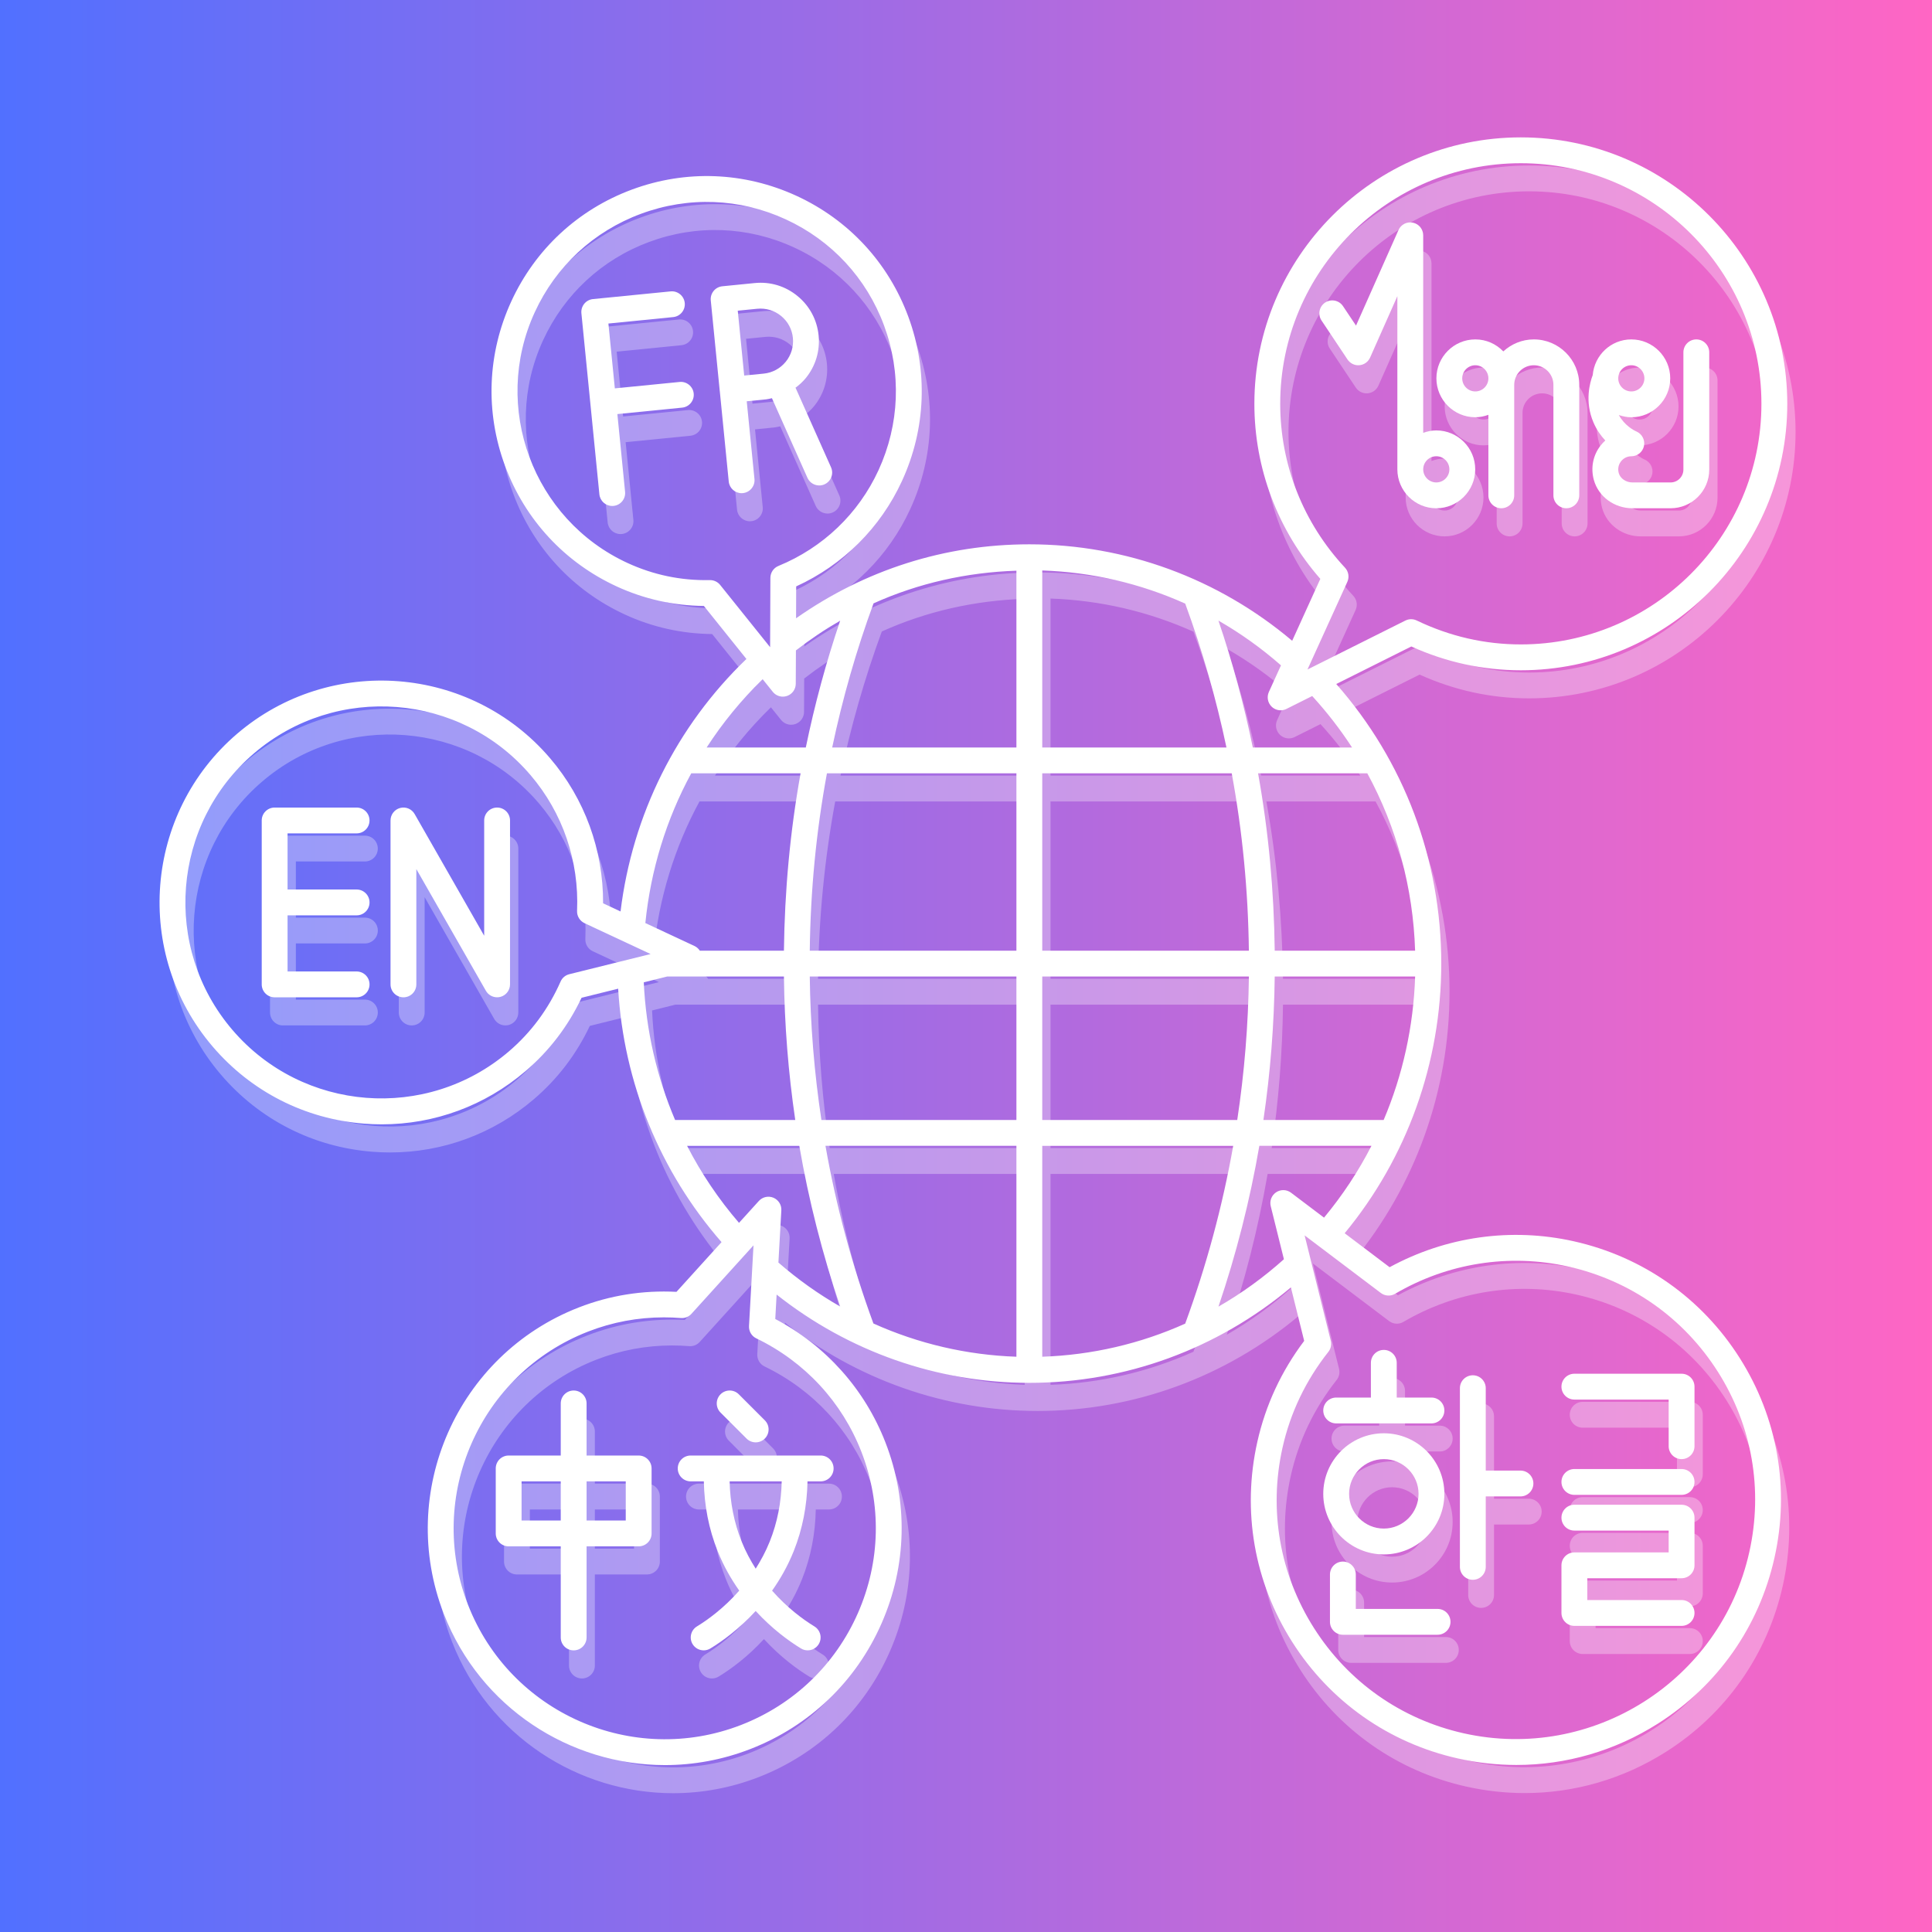 <svg xmlns="http://www.w3.org/2000/svg" xmlns:xlink="http://www.w3.org/1999/xlink" width="500" zoomAndPan="magnify" viewBox="0 0 375 375" height="500" preserveAspectRatio="xMidYMid meet" version="1.0"><defs><filter x="0%" y="0%" width="100%" height="100%" id="b9f8bcb62f"><feColorMatrix values="0 0 0 0 1 0 0 0 0 1 0 0 0 0 1 0 0 0 1 0" color-interpolation-filters="sRGB"/></filter><linearGradient x1="0" gradientTransform="matrix(0.75, 0, 0, 0.75, 0, 0)" y1="0" x2="500" gradientUnits="userSpaceOnUse" y2="0" id="f83e28dc0c"><stop stop-opacity="1" stop-color="rgb(31.799%, 43.9%, 100%)" offset="0"/><stop stop-opacity="1" stop-color="rgb(32.065%, 43.884%, 99.908%)" offset="0.004"/><stop stop-opacity="1" stop-color="rgb(32.332%, 43.869%, 99.818%)" offset="0.008"/><stop stop-opacity="1" stop-color="rgb(32.597%, 43.854%, 99.728%)" offset="0.012"/><stop stop-opacity="1" stop-color="rgb(32.864%, 43.839%, 99.638%)" offset="0.016"/><stop stop-opacity="1" stop-color="rgb(33.13%, 43.823%, 99.548%)" offset="0.02"/><stop stop-opacity="1" stop-color="rgb(33.397%, 43.808%, 99.458%)" offset="0.023"/><stop stop-opacity="1" stop-color="rgb(33.664%, 43.793%, 99.367%)" offset="0.027"/><stop stop-opacity="1" stop-color="rgb(33.931%, 43.777%, 99.277%)" offset="0.031"/><stop stop-opacity="1" stop-color="rgb(34.196%, 43.762%, 99.187%)" offset="0.035"/><stop stop-opacity="1" stop-color="rgb(34.464%, 43.747%, 99.097%)" offset="0.039"/><stop stop-opacity="1" stop-color="rgb(34.729%, 43.732%, 99.007%)" offset="0.043"/><stop stop-opacity="1" stop-color="rgb(34.996%, 43.716%, 98.917%)" offset="0.047"/><stop stop-opacity="1" stop-color="rgb(35.262%, 43.701%, 98.827%)" offset="0.051"/><stop stop-opacity="1" stop-color="rgb(35.529%, 43.686%, 98.737%)" offset="0.055"/><stop stop-opacity="1" stop-color="rgb(35.794%, 43.671%, 98.645%)" offset="0.059"/><stop stop-opacity="1" stop-color="rgb(36.061%, 43.655%, 98.555%)" offset="0.062"/><stop stop-opacity="1" stop-color="rgb(36.328%, 43.64%, 98.465%)" offset="0.066"/><stop stop-opacity="1" stop-color="rgb(36.595%, 43.625%, 98.375%)" offset="0.07"/><stop stop-opacity="1" stop-color="rgb(36.861%, 43.61%, 98.285%)" offset="0.074"/><stop stop-opacity="1" stop-color="rgb(37.128%, 43.594%, 98.195%)" offset="0.078"/><stop stop-opacity="1" stop-color="rgb(37.393%, 43.579%, 98.105%)" offset="0.082"/><stop stop-opacity="1" stop-color="rgb(37.66%, 43.564%, 98.015%)" offset="0.086"/><stop stop-opacity="1" stop-color="rgb(37.926%, 43.549%, 97.923%)" offset="0.09"/><stop stop-opacity="1" stop-color="rgb(38.193%, 43.533%, 97.833%)" offset="0.094"/><stop stop-opacity="1" stop-color="rgb(38.458%, 43.518%, 97.743%)" offset="0.098"/><stop stop-opacity="1" stop-color="rgb(38.725%, 43.503%, 97.653%)" offset="0.102"/><stop stop-opacity="1" stop-color="rgb(38.992%, 43.488%, 97.563%)" offset="0.105"/><stop stop-opacity="1" stop-color="rgb(39.259%, 43.472%, 97.473%)" offset="0.109"/><stop stop-opacity="1" stop-color="rgb(39.525%, 43.457%, 97.382%)" offset="0.113"/><stop stop-opacity="1" stop-color="rgb(39.792%, 43.442%, 97.292%)" offset="0.117"/><stop stop-opacity="1" stop-color="rgb(40.057%, 43.427%, 97.202%)" offset="0.121"/><stop stop-opacity="1" stop-color="rgb(40.324%, 43.411%, 97.112%)" offset="0.125"/><stop stop-opacity="1" stop-color="rgb(40.59%, 43.396%, 97.021%)" offset="0.129"/><stop stop-opacity="1" stop-color="rgb(40.857%, 43.381%, 96.931%)" offset="0.133"/><stop stop-opacity="1" stop-color="rgb(41.122%, 43.365%, 96.841%)" offset="0.137"/><stop stop-opacity="1" stop-color="rgb(41.389%, 43.35%, 96.751%)" offset="0.141"/><stop stop-opacity="1" stop-color="rgb(41.655%, 43.335%, 96.66%)" offset="0.145"/><stop stop-opacity="1" stop-color="rgb(41.922%, 43.32%, 96.57%)" offset="0.148"/><stop stop-opacity="1" stop-color="rgb(42.189%, 43.304%, 96.48%)" offset="0.152"/><stop stop-opacity="1" stop-color="rgb(42.456%, 43.289%, 96.39%)" offset="0.156"/><stop stop-opacity="1" stop-color="rgb(42.722%, 43.274%, 96.3%)" offset="0.16"/><stop stop-opacity="1" stop-color="rgb(42.989%, 43.259%, 96.21%)" offset="0.164"/><stop stop-opacity="1" stop-color="rgb(43.254%, 43.243%, 96.12%)" offset="0.168"/><stop stop-opacity="1" stop-color="rgb(43.521%, 43.23%, 96.03%)" offset="0.172"/><stop stop-opacity="1" stop-color="rgb(43.787%, 43.214%, 95.938%)" offset="0.176"/><stop stop-opacity="1" stop-color="rgb(44.054%, 43.199%, 95.848%)" offset="0.18"/><stop stop-opacity="1" stop-color="rgb(44.319%, 43.184%, 95.758%)" offset="0.184"/><stop stop-opacity="1" stop-color="rgb(44.586%, 43.169%, 95.668%)" offset="0.188"/><stop stop-opacity="1" stop-color="rgb(44.853%, 43.153%, 95.578%)" offset="0.191"/><stop stop-opacity="1" stop-color="rgb(45.12%, 43.138%, 95.488%)" offset="0.195"/><stop stop-opacity="1" stop-color="rgb(45.386%, 43.123%, 95.396%)" offset="0.199"/><stop stop-opacity="1" stop-color="rgb(45.653%, 43.108%, 95.306%)" offset="0.203"/><stop stop-opacity="1" stop-color="rgb(45.918%, 43.092%, 95.216%)" offset="0.207"/><stop stop-opacity="1" stop-color="rgb(46.185%, 43.077%, 95.126%)" offset="0.211"/><stop stop-opacity="1" stop-color="rgb(46.451%, 43.062%, 95.036%)" offset="0.215"/><stop stop-opacity="1" stop-color="rgb(46.718%, 43.047%, 94.946%)" offset="0.219"/><stop stop-opacity="1" stop-color="rgb(46.983%, 43.031%, 94.856%)" offset="0.223"/><stop stop-opacity="1" stop-color="rgb(47.25%, 43.016%, 94.766%)" offset="0.227"/><stop stop-opacity="1" stop-color="rgb(47.516%, 43.001%, 94.675%)" offset="0.23"/><stop stop-opacity="1" stop-color="rgb(47.783%, 42.986%, 94.585%)" offset="0.234"/><stop stop-opacity="1" stop-color="rgb(48.05%, 42.97%, 94.495%)" offset="0.238"/><stop stop-opacity="1" stop-color="rgb(48.317%, 42.955%, 94.405%)" offset="0.242"/><stop stop-opacity="1" stop-color="rgb(48.582%, 42.94%, 94.315%)" offset="0.246"/><stop stop-opacity="1" stop-color="rgb(48.849%, 42.925%, 94.225%)" offset="0.25"/><stop stop-opacity="1" stop-color="rgb(49.115%, 42.909%, 94.135%)" offset="0.254"/><stop stop-opacity="1" stop-color="rgb(49.382%, 42.894%, 94.044%)" offset="0.258"/><stop stop-opacity="1" stop-color="rgb(49.648%, 42.879%, 93.953%)" offset="0.262"/><stop stop-opacity="1" stop-color="rgb(49.915%, 42.863%, 93.863%)" offset="0.266"/><stop stop-opacity="1" stop-color="rgb(50.18%, 42.848%, 93.773%)" offset="0.27"/><stop stop-opacity="1" stop-color="rgb(50.447%, 42.833%, 93.683%)" offset="0.273"/><stop stop-opacity="1" stop-color="rgb(50.714%, 42.818%, 93.593%)" offset="0.277"/><stop stop-opacity="1" stop-color="rgb(50.981%, 42.802%, 93.503%)" offset="0.281"/><stop stop-opacity="1" stop-color="rgb(51.247%, 42.787%, 93.411%)" offset="0.285"/><stop stop-opacity="1" stop-color="rgb(51.514%, 42.772%, 93.321%)" offset="0.289"/><stop stop-opacity="1" stop-color="rgb(51.779%, 42.757%, 93.231%)" offset="0.293"/><stop stop-opacity="1" stop-color="rgb(52.046%, 42.741%, 93.141%)" offset="0.297"/><stop stop-opacity="1" stop-color="rgb(52.312%, 42.726%, 93.051%)" offset="0.301"/><stop stop-opacity="1" stop-color="rgb(52.579%, 42.711%, 92.961%)" offset="0.305"/><stop stop-opacity="1" stop-color="rgb(52.844%, 42.696%, 92.871%)" offset="0.309"/><stop stop-opacity="1" stop-color="rgb(53.111%, 42.68%, 92.781%)" offset="0.312"/><stop stop-opacity="1" stop-color="rgb(53.377%, 42.665%, 92.69%)" offset="0.316"/><stop stop-opacity="1" stop-color="rgb(53.644%, 42.65%, 92.599%)" offset="0.32"/><stop stop-opacity="1" stop-color="rgb(53.911%, 42.635%, 92.509%)" offset="0.324"/><stop stop-opacity="1" stop-color="rgb(54.178%, 42.619%, 92.419%)" offset="0.328"/><stop stop-opacity="1" stop-color="rgb(54.443%, 42.604%, 92.329%)" offset="0.332"/><stop stop-opacity="1" stop-color="rgb(54.71%, 42.589%, 92.239%)" offset="0.336"/><stop stop-opacity="1" stop-color="rgb(54.976%, 42.574%, 92.149%)" offset="0.34"/><stop stop-opacity="1" stop-color="rgb(55.243%, 42.558%, 92.059%)" offset="0.344"/><stop stop-opacity="1" stop-color="rgb(55.508%, 42.543%, 91.968%)" offset="0.348"/><stop stop-opacity="1" stop-color="rgb(55.775%, 42.528%, 91.878%)" offset="0.352"/><stop stop-opacity="1" stop-color="rgb(56.041%, 42.513%, 91.788%)" offset="0.355"/><stop stop-opacity="1" stop-color="rgb(56.308%, 42.497%, 91.698%)" offset="0.359"/><stop stop-opacity="1" stop-color="rgb(56.575%, 42.482%, 91.608%)" offset="0.363"/><stop stop-opacity="1" stop-color="rgb(56.842%, 42.467%, 91.518%)" offset="0.367"/><stop stop-opacity="1" stop-color="rgb(57.108%, 42.451%, 91.426%)" offset="0.371"/><stop stop-opacity="1" stop-color="rgb(57.375%, 42.436%, 91.336%)" offset="0.375"/><stop stop-opacity="1" stop-color="rgb(57.64%, 42.421%, 91.246%)" offset="0.379"/><stop stop-opacity="1" stop-color="rgb(57.907%, 42.406%, 91.156%)" offset="0.383"/><stop stop-opacity="1" stop-color="rgb(58.173%, 42.39%, 91.066%)" offset="0.387"/><stop stop-opacity="1" stop-color="rgb(58.44%, 42.375%, 90.976%)" offset="0.391"/><stop stop-opacity="1" stop-color="rgb(58.705%, 42.36%, 90.886%)" offset="0.395"/><stop stop-opacity="1" stop-color="rgb(58.972%, 42.345%, 90.796%)" offset="0.398"/><stop stop-opacity="1" stop-color="rgb(59.239%, 42.329%, 90.704%)" offset="0.402"/><stop stop-opacity="1" stop-color="rgb(59.506%, 42.314%, 90.614%)" offset="0.406"/><stop stop-opacity="1" stop-color="rgb(59.772%, 42.299%, 90.524%)" offset="0.41"/><stop stop-opacity="1" stop-color="rgb(60.039%, 42.285%, 90.434%)" offset="0.414"/><stop stop-opacity="1" stop-color="rgb(60.304%, 42.27%, 90.344%)" offset="0.418"/><stop stop-opacity="1" stop-color="rgb(60.571%, 42.255%, 90.254%)" offset="0.422"/><stop stop-opacity="1" stop-color="rgb(60.837%, 42.239%, 90.164%)" offset="0.426"/><stop stop-opacity="1" stop-color="rgb(61.104%, 42.224%, 90.074%)" offset="0.43"/><stop stop-opacity="1" stop-color="rgb(61.369%, 42.209%, 89.983%)" offset="0.434"/><stop stop-opacity="1" stop-color="rgb(61.636%, 42.194%, 89.893%)" offset="0.438"/><stop stop-opacity="1" stop-color="rgb(61.902%, 42.178%, 89.803%)" offset="0.441"/><stop stop-opacity="1" stop-color="rgb(62.169%, 42.163%, 89.713%)" offset="0.445"/><stop stop-opacity="1" stop-color="rgb(62.436%, 42.148%, 89.622%)" offset="0.449"/><stop stop-opacity="1" stop-color="rgb(62.703%, 42.133%, 89.532%)" offset="0.453"/><stop stop-opacity="1" stop-color="rgb(62.968%, 42.117%, 89.441%)" offset="0.457"/><stop stop-opacity="1" stop-color="rgb(63.235%, 42.102%, 89.351%)" offset="0.461"/><stop stop-opacity="1" stop-color="rgb(63.501%, 42.087%, 89.261%)" offset="0.465"/><stop stop-opacity="1" stop-color="rgb(63.768%, 42.072%, 89.171%)" offset="0.469"/><stop stop-opacity="1" stop-color="rgb(64.034%, 42.056%, 89.081%)" offset="0.473"/><stop stop-opacity="1" stop-color="rgb(64.301%, 42.041%, 88.991%)" offset="0.477"/><stop stop-opacity="1" stop-color="rgb(64.566%, 42.026%, 88.901%)" offset="0.48"/><stop stop-opacity="1" stop-color="rgb(64.833%, 42.01%, 88.811%)" offset="0.484"/><stop stop-opacity="1" stop-color="rgb(65.1%, 41.995%, 88.719%)" offset="0.488"/><stop stop-opacity="1" stop-color="rgb(65.367%, 41.98%, 88.629%)" offset="0.492"/><stop stop-opacity="1" stop-color="rgb(65.633%, 41.965%, 88.539%)" offset="0.496"/><stop stop-opacity="1" stop-color="rgb(65.9%, 41.949%, 88.449%)" offset="0.5"/><stop stop-opacity="1" stop-color="rgb(66.165%, 41.934%, 88.359%)" offset="0.504"/><stop stop-opacity="1" stop-color="rgb(66.432%, 41.919%, 88.269%)" offset="0.508"/><stop stop-opacity="1" stop-color="rgb(66.698%, 41.904%, 88.179%)" offset="0.512"/><stop stop-opacity="1" stop-color="rgb(66.965%, 41.888%, 88.089%)" offset="0.516"/><stop stop-opacity="1" stop-color="rgb(67.23%, 41.873%, 87.997%)" offset="0.52"/><stop stop-opacity="1" stop-color="rgb(67.497%, 41.858%, 87.907%)" offset="0.523"/><stop stop-opacity="1" stop-color="rgb(67.763%, 41.843%, 87.817%)" offset="0.527"/><stop stop-opacity="1" stop-color="rgb(68.03%, 41.827%, 87.727%)" offset="0.531"/><stop stop-opacity="1" stop-color="rgb(68.297%, 41.812%, 87.637%)" offset="0.535"/><stop stop-opacity="1" stop-color="rgb(68.564%, 41.797%, 87.547%)" offset="0.539"/><stop stop-opacity="1" stop-color="rgb(68.829%, 41.782%, 87.456%)" offset="0.543"/><stop stop-opacity="1" stop-color="rgb(69.096%, 41.766%, 87.366%)" offset="0.547"/><stop stop-opacity="1" stop-color="rgb(69.362%, 41.751%, 87.276%)" offset="0.551"/><stop stop-opacity="1" stop-color="rgb(69.629%, 41.736%, 87.186%)" offset="0.555"/><stop stop-opacity="1" stop-color="rgb(69.894%, 41.721%, 87.096%)" offset="0.559"/><stop stop-opacity="1" stop-color="rgb(70.161%, 41.705%, 87.006%)" offset="0.562"/><stop stop-opacity="1" stop-color="rgb(70.427%, 41.69%, 86.916%)" offset="0.566"/><stop stop-opacity="1" stop-color="rgb(70.694%, 41.675%, 86.826%)" offset="0.57"/><stop stop-opacity="1" stop-color="rgb(70.961%, 41.66%, 86.734%)" offset="0.574"/><stop stop-opacity="1" stop-color="rgb(71.228%, 41.644%, 86.644%)" offset="0.578"/><stop stop-opacity="1" stop-color="rgb(71.494%, 41.629%, 86.554%)" offset="0.582"/><stop stop-opacity="1" stop-color="rgb(71.761%, 41.614%, 86.464%)" offset="0.586"/><stop stop-opacity="1" stop-color="rgb(72.026%, 41.599%, 86.374%)" offset="0.59"/><stop stop-opacity="1" stop-color="rgb(72.293%, 41.583%, 86.284%)" offset="0.594"/><stop stop-opacity="1" stop-color="rgb(72.559%, 41.568%, 86.194%)" offset="0.598"/><stop stop-opacity="1" stop-color="rgb(72.826%, 41.553%, 86.104%)" offset="0.602"/><stop stop-opacity="1" stop-color="rgb(73.091%, 41.537%, 86.012%)" offset="0.605"/><stop stop-opacity="1" stop-color="rgb(73.358%, 41.522%, 85.922%)" offset="0.609"/><stop stop-opacity="1" stop-color="rgb(73.624%, 41.507%, 85.832%)" offset="0.613"/><stop stop-opacity="1" stop-color="rgb(73.891%, 41.492%, 85.742%)" offset="0.617"/><stop stop-opacity="1" stop-color="rgb(74.158%, 41.476%, 85.652%)" offset="0.621"/><stop stop-opacity="1" stop-color="rgb(74.425%, 41.461%, 85.562%)" offset="0.625"/><stop stop-opacity="1" stop-color="rgb(74.69%, 41.446%, 85.471%)" offset="0.629"/><stop stop-opacity="1" stop-color="rgb(74.957%, 41.431%, 85.381%)" offset="0.633"/><stop stop-opacity="1" stop-color="rgb(75.223%, 41.415%, 85.291%)" offset="0.637"/><stop stop-opacity="1" stop-color="rgb(75.49%, 41.4%, 85.201%)" offset="0.641"/><stop stop-opacity="1" stop-color="rgb(75.755%, 41.385%, 85.11%)" offset="0.645"/><stop stop-opacity="1" stop-color="rgb(76.022%, 41.37%, 85.02%)" offset="0.648"/><stop stop-opacity="1" stop-color="rgb(76.288%, 41.354%, 84.93%)" offset="0.652"/><stop stop-opacity="1" stop-color="rgb(76.555%, 41.339%, 84.84%)" offset="0.656"/><stop stop-opacity="1" stop-color="rgb(76.822%, 41.324%, 84.749%)" offset="0.66"/><stop stop-opacity="1" stop-color="rgb(77.089%, 41.31%, 84.659%)" offset="0.664"/><stop stop-opacity="1" stop-color="rgb(77.354%, 41.295%, 84.569%)" offset="0.668"/><stop stop-opacity="1" stop-color="rgb(77.621%, 41.28%, 84.479%)" offset="0.672"/><stop stop-opacity="1" stop-color="rgb(77.887%, 41.264%, 84.389%)" offset="0.676"/><stop stop-opacity="1" stop-color="rgb(78.154%, 41.249%, 84.299%)" offset="0.68"/><stop stop-opacity="1" stop-color="rgb(78.419%, 41.234%, 84.209%)" offset="0.684"/><stop stop-opacity="1" stop-color="rgb(78.687%, 41.219%, 84.119%)" offset="0.688"/><stop stop-opacity="1" stop-color="rgb(78.952%, 41.203%, 84.027%)" offset="0.691"/><stop stop-opacity="1" stop-color="rgb(79.219%, 41.188%, 83.937%)" offset="0.695"/><stop stop-opacity="1" stop-color="rgb(79.486%, 41.173%, 83.847%)" offset="0.699"/><stop stop-opacity="1" stop-color="rgb(79.753%, 41.158%, 83.757%)" offset="0.703"/><stop stop-opacity="1" stop-color="rgb(80.019%, 41.142%, 83.667%)" offset="0.707"/><stop stop-opacity="1" stop-color="rgb(80.286%, 41.127%, 83.577%)" offset="0.711"/><stop stop-opacity="1" stop-color="rgb(80.551%, 41.112%, 83.485%)" offset="0.715"/><stop stop-opacity="1" stop-color="rgb(80.818%, 41.096%, 83.395%)" offset="0.719"/><stop stop-opacity="1" stop-color="rgb(81.084%, 41.081%, 83.305%)" offset="0.723"/><stop stop-opacity="1" stop-color="rgb(81.351%, 41.066%, 83.215%)" offset="0.727"/><stop stop-opacity="1" stop-color="rgb(81.616%, 41.051%, 83.125%)" offset="0.73"/><stop stop-opacity="1" stop-color="rgb(81.883%, 41.035%, 83.035%)" offset="0.734"/><stop stop-opacity="1" stop-color="rgb(82.149%, 41.02%, 82.945%)" offset="0.738"/><stop stop-opacity="1" stop-color="rgb(82.416%, 41.005%, 82.855%)" offset="0.742"/><stop stop-opacity="1" stop-color="rgb(82.683%, 40.99%, 82.764%)" offset="0.746"/><stop stop-opacity="1" stop-color="rgb(82.95%, 40.974%, 82.674%)" offset="0.75"/><stop stop-opacity="1" stop-color="rgb(83.215%, 40.959%, 82.584%)" offset="0.754"/><stop stop-opacity="1" stop-color="rgb(83.482%, 40.944%, 82.494%)" offset="0.758"/><stop stop-opacity="1" stop-color="rgb(83.748%, 40.929%, 82.404%)" offset="0.762"/><stop stop-opacity="1" stop-color="rgb(84.015%, 40.913%, 82.314%)" offset="0.766"/><stop stop-opacity="1" stop-color="rgb(84.28%, 40.898%, 82.224%)" offset="0.77"/><stop stop-opacity="1" stop-color="rgb(84.547%, 40.883%, 82.133%)" offset="0.773"/><stop stop-opacity="1" stop-color="rgb(84.813%, 40.868%, 82.042%)" offset="0.777"/><stop stop-opacity="1" stop-color="rgb(85.08%, 40.852%, 81.952%)" offset="0.781"/><stop stop-opacity="1" stop-color="rgb(85.347%, 40.837%, 81.862%)" offset="0.785"/><stop stop-opacity="1" stop-color="rgb(85.614%, 40.822%, 81.772%)" offset="0.789"/><stop stop-opacity="1" stop-color="rgb(85.88%, 40.807%, 81.682%)" offset="0.793"/><stop stop-opacity="1" stop-color="rgb(86.147%, 40.791%, 81.592%)" offset="0.797"/><stop stop-opacity="1" stop-color="rgb(86.412%, 40.776%, 81.5%)" offset="0.801"/><stop stop-opacity="1" stop-color="rgb(86.679%, 40.761%, 81.41%)" offset="0.805"/><stop stop-opacity="1" stop-color="rgb(86.945%, 40.746%, 81.32%)" offset="0.809"/><stop stop-opacity="1" stop-color="rgb(87.212%, 40.73%, 81.23%)" offset="0.812"/><stop stop-opacity="1" stop-color="rgb(87.477%, 40.715%, 81.14%)" offset="0.816"/><stop stop-opacity="1" stop-color="rgb(87.744%, 40.7%, 81.05%)" offset="0.82"/><stop stop-opacity="1" stop-color="rgb(88.01%, 40.685%, 80.96%)" offset="0.824"/><stop stop-opacity="1" stop-color="rgb(88.277%, 40.669%, 80.87%)" offset="0.828"/><stop stop-opacity="1" stop-color="rgb(88.544%, 40.654%, 80.779%)" offset="0.832"/><stop stop-opacity="1" stop-color="rgb(88.811%, 40.639%, 80.688%)" offset="0.836"/><stop stop-opacity="1" stop-color="rgb(89.076%, 40.623%, 80.598%)" offset="0.84"/><stop stop-opacity="1" stop-color="rgb(89.343%, 40.608%, 80.508%)" offset="0.844"/><stop stop-opacity="1" stop-color="rgb(89.609%, 40.593%, 80.418%)" offset="0.848"/><stop stop-opacity="1" stop-color="rgb(89.876%, 40.578%, 80.328%)" offset="0.852"/><stop stop-opacity="1" stop-color="rgb(90.141%, 40.562%, 80.238%)" offset="0.855"/><stop stop-opacity="1" stop-color="rgb(90.408%, 40.547%, 80.148%)" offset="0.859"/><stop stop-opacity="1" stop-color="rgb(90.674%, 40.532%, 80.057%)" offset="0.863"/><stop stop-opacity="1" stop-color="rgb(90.941%, 40.517%, 79.967%)" offset="0.867"/><stop stop-opacity="1" stop-color="rgb(91.208%, 40.501%, 79.877%)" offset="0.871"/><stop stop-opacity="1" stop-color="rgb(91.475%, 40.486%, 79.787%)" offset="0.875"/><stop stop-opacity="1" stop-color="rgb(91.74%, 40.471%, 79.697%)" offset="0.879"/><stop stop-opacity="1" stop-color="rgb(92.007%, 40.456%, 79.607%)" offset="0.883"/><stop stop-opacity="1" stop-color="rgb(92.273%, 40.44%, 79.515%)" offset="0.887"/><stop stop-opacity="1" stop-color="rgb(92.54%, 40.425%, 79.425%)" offset="0.891"/><stop stop-opacity="1" stop-color="rgb(92.805%, 40.41%, 79.335%)" offset="0.895"/><stop stop-opacity="1" stop-color="rgb(93.073%, 40.395%, 79.245%)" offset="0.898"/><stop stop-opacity="1" stop-color="rgb(93.338%, 40.379%, 79.155%)" offset="0.902"/><stop stop-opacity="1" stop-color="rgb(93.605%, 40.366%, 79.065%)" offset="0.906"/><stop stop-opacity="1" stop-color="rgb(93.871%, 40.35%, 78.975%)" offset="0.91"/><stop stop-opacity="1" stop-color="rgb(94.138%, 40.335%, 78.885%)" offset="0.914"/><stop stop-opacity="1" stop-color="rgb(94.405%, 40.32%, 78.793%)" offset="0.918"/><stop stop-opacity="1" stop-color="rgb(94.672%, 40.305%, 78.703%)" offset="0.922"/><stop stop-opacity="1" stop-color="rgb(94.937%, 40.289%, 78.613%)" offset="0.926"/><stop stop-opacity="1" stop-color="rgb(95.204%, 40.274%, 78.523%)" offset="0.93"/><stop stop-opacity="1" stop-color="rgb(95.47%, 40.259%, 78.433%)" offset="0.934"/><stop stop-opacity="1" stop-color="rgb(95.737%, 40.244%, 78.343%)" offset="0.938"/><stop stop-opacity="1" stop-color="rgb(96.002%, 40.228%, 78.253%)" offset="0.941"/><stop stop-opacity="1" stop-color="rgb(96.269%, 40.213%, 78.163%)" offset="0.945"/><stop stop-opacity="1" stop-color="rgb(96.535%, 40.198%, 78.072%)" offset="0.949"/><stop stop-opacity="1" stop-color="rgb(96.802%, 40.182%, 77.982%)" offset="0.953"/><stop stop-opacity="1" stop-color="rgb(97.069%, 40.167%, 77.892%)" offset="0.957"/><stop stop-opacity="1" stop-color="rgb(97.336%, 40.152%, 77.802%)" offset="0.961"/><stop stop-opacity="1" stop-color="rgb(97.601%, 40.137%, 77.711%)" offset="0.965"/><stop stop-opacity="1" stop-color="rgb(97.868%, 40.121%, 77.621%)" offset="0.969"/><stop stop-opacity="1" stop-color="rgb(98.134%, 40.106%, 77.531%)" offset="0.973"/><stop stop-opacity="1" stop-color="rgb(98.401%, 40.091%, 77.441%)" offset="0.977"/><stop stop-opacity="1" stop-color="rgb(98.666%, 40.076%, 77.35%)" offset="0.98"/><stop stop-opacity="1" stop-color="rgb(98.933%, 40.06%, 77.26%)" offset="0.984"/><stop stop-opacity="1" stop-color="rgb(99.199%, 40.045%, 77.17%)" offset="0.988"/><stop stop-opacity="1" stop-color="rgb(99.466%, 40.03%, 77.08%)" offset="0.992"/><stop stop-opacity="1" stop-color="rgb(99.731%, 40.015%, 76.99%)" offset="0.996"/><stop stop-opacity="1" stop-color="rgb(99.998%, 39.999%, 76.9%)" offset="1"/></linearGradient><clipPath id="e712a1d5b2"><path d="M 30 26.445 L 347 26.445 L 347 342.945 L 30 342.945 Z M 30 26.445 " clip-rule="nonzero"/></clipPath><mask id="181bd2d78b"><g filter="url(#b9f8bcb62f)"><rect x="-37.5" width="450" fill="#000000" y="-37.5" height="450" fill-opacity="0.31"/></g></mask><clipPath id="5e9260bc51"><path d="M 2 1 L 318.719 1 L 318.719 317.238 L 2 317.238 Z M 2 1 " clip-rule="nonzero"/></clipPath><clipPath id="f4c1d97250"><rect x="0" width="319" y="0" height="318"/></clipPath></defs><rect x="-37.5" width="450" fill="#ffffff" y="-37.5" height="450" fill-opacity="1"/><rect x="-37.5" fill="url(#f83e28dc0c)" width="450" y="-37.5" height="450"/><g clip-path="url(#e712a1d5b2)"><path fill="#ffffff" d="M 305.48 240.934 C 293.32 238.211 280.688 240 269.723 245.965 L 261 239.371 C 273.098 224.727 279.75 206.258 279.75 187.031 C 279.75 166.844 272.531 147.711 259.367 132.766 L 273.938 125.48 C 280.699 128.543 287.844 130.098 295.191 130.098 C 323.707 130.098 346.91 106.898 346.91 78.379 C 346.906 49.863 323.707 26.664 295.191 26.664 C 266.676 26.664 243.473 49.863 243.473 78.379 C 243.473 90.91 248.008 102.914 256.273 112.359 L 250.812 124.375 C 236.484 112.281 218.5 105.652 199.793 105.652 C 183.391 105.652 167.855 110.629 154.516 120.008 L 154.539 113.82 C 163.645 109.656 170.898 102.441 175.074 93.355 C 179.73 83.227 180.164 71.895 176.293 61.441 C 172.426 50.988 164.719 42.664 154.59 38.008 C 144.461 33.355 133.121 32.918 122.672 36.789 C 112.219 40.66 103.898 48.367 99.242 58.496 C 94.586 68.625 94.152 79.957 98.023 90.41 C 101.895 100.863 109.602 109.184 119.727 113.84 C 125.047 116.285 130.727 117.551 136.621 117.613 L 144.879 127.906 C 131.312 140.949 122.734 158.152 120.449 176.914 L 117.059 175.328 C 117.109 164.977 113.492 155.035 106.77 147.172 C 91.34 129.113 64.098 126.98 46.039 142.41 C 27.984 157.84 25.848 185.086 41.281 203.141 C 48.754 211.887 59.188 217.195 70.66 218.098 C 71.809 218.188 72.953 218.234 74.094 218.234 C 84.336 218.234 94.141 214.629 102.008 207.902 C 106.613 203.969 110.266 199.184 112.879 193.668 L 119.984 191.902 C 121.047 210.145 128.098 227.418 140.051 241.094 L 131.305 250.746 C 124.77 250.41 118.391 251.422 112.348 253.773 C 88.719 262.961 76.969 289.66 86.156 313.285 C 93.223 331.457 110.648 342.602 129.062 342.602 C 134.594 342.602 140.215 341.598 145.668 339.477 C 157.113 335.027 166.145 326.383 171.09 315.141 C 176.039 303.902 176.312 291.406 171.859 279.965 C 167.848 269.641 160.293 261.195 150.48 256.016 L 150.742 251.277 C 164.73 262.352 181.953 268.41 199.789 268.41 C 218.41 268.41 236.277 261.855 250.562 249.887 L 253.141 260.266 C 248.699 266.16 245.637 272.75 244.043 279.883 C 241.039 293.289 243.438 307.066 250.793 318.668 C 258.152 330.273 269.582 338.316 282.992 341.316 C 286.762 342.164 290.562 342.578 294.332 342.578 C 303.973 342.578 313.434 339.855 321.777 334.566 C 333.379 327.207 341.422 315.773 344.422 302.367 C 347.43 288.957 345.027 275.184 337.672 263.582 C 330.32 251.98 318.887 243.934 305.48 240.934 Z M 274.672 184.527 L 247.422 184.527 C 247.285 172.922 246.23 161.422 244.191 150.102 L 265.395 150.102 C 271.086 160.574 274.289 172.312 274.672 184.527 Z M 242.406 184.527 L 202.301 184.527 L 202.301 150.105 L 239.078 150.105 C 241.164 161.414 242.266 172.914 242.406 184.527 Z M 202.301 145.09 L 202.301 110.727 C 211.953 111.051 221.359 113.25 230.051 117.16 C 233.402 126.301 236.059 135.629 238.055 145.09 Z M 197.285 145.09 L 161.527 145.09 C 163.527 135.613 166.188 126.273 169.551 117.113 C 178.227 113.207 187.59 111.094 197.285 110.773 Z M 197.285 150.105 L 197.285 184.527 L 157.176 184.527 C 157.316 172.922 158.414 161.422 160.508 150.105 Z M 197.285 189.539 L 197.285 217.391 L 159.434 217.391 C 158.051 208.203 157.289 198.91 157.176 189.543 L 197.285 189.543 Z M 197.285 222.406 L 197.285 263.34 C 187.641 263.012 178.23 260.805 169.527 256.887 C 165.402 245.637 162.289 234.117 160.223 222.402 L 197.285 222.402 Z M 202.301 222.406 L 239.363 222.406 C 237.289 234.129 234.176 245.656 230.047 256.914 C 221.359 260.82 211.953 263.012 202.301 263.34 Z M 202.301 217.391 L 202.301 189.539 L 242.41 189.539 C 242.293 198.91 241.535 208.203 240.148 217.387 L 202.301 217.387 Z M 247.422 189.539 L 274.676 189.539 C 274.363 199.215 272.281 208.648 268.566 217.387 L 245.227 217.387 C 246.578 208.199 247.312 198.906 247.422 189.539 Z M 261.066 110.191 C 252.957 101.496 248.488 90.199 248.488 78.379 C 248.488 52.629 269.438 31.68 295.191 31.68 C 320.941 31.68 341.891 52.629 341.891 78.379 C 341.891 104.133 320.941 125.082 295.191 125.082 C 288.195 125.082 281.395 123.52 274.988 120.438 C 274.289 120.098 273.473 120.105 272.777 120.453 L 253.781 129.949 L 261.516 112.941 C 261.934 112.016 261.758 110.93 261.066 110.191 Z M 246.828 137.164 C 247.305 137.625 247.934 137.867 248.566 137.867 C 248.949 137.867 249.336 137.781 249.688 137.605 L 254.699 135.098 C 257.562 138.234 260.152 141.57 262.43 145.086 L 243.168 145.086 C 241.457 136.766 239.238 128.547 236.5 120.461 C 240.793 122.922 244.855 125.828 248.637 129.145 L 246.281 134.32 C 245.848 135.289 246.066 136.43 246.828 137.164 Z M 137.824 112.598 C 137.809 112.598 137.793 112.598 137.777 112.598 C 132.133 112.711 126.824 111.582 121.824 109.285 C 103.43 100.828 95.344 78.988 103.801 60.594 C 107.898 51.684 115.219 44.898 124.418 41.496 C 133.617 38.09 143.59 38.469 152.496 42.566 C 161.406 46.664 168.191 53.984 171.594 63.184 C 174.996 72.379 174.613 82.352 170.52 91.262 C 166.637 99.699 159.738 106.305 151.086 109.852 C 150.148 110.238 149.535 111.148 149.531 112.164 L 149.477 125.617 L 139.781 113.535 C 139.305 112.941 138.582 112.598 137.824 112.598 Z M 148.031 131.832 L 149.996 134.281 C 150.48 134.887 151.207 135.219 151.953 135.219 C 152.227 135.219 152.508 135.176 152.777 135.078 C 153.781 134.727 154.453 133.785 154.457 132.723 L 154.488 126.246 C 157.242 124.109 160.109 122.184 163.074 120.477 C 160.34 128.559 158.121 136.773 156.406 145.09 L 137.16 145.09 C 140.254 140.309 143.887 135.863 148.031 131.832 Z M 134.168 150.105 L 155.391 150.105 C 153.352 161.422 152.301 172.922 152.16 184.527 L 135.836 184.527 C 135.586 184.152 135.25 183.832 134.82 183.629 L 125.262 179.164 C 126.301 168.848 129.34 158.996 134.168 150.105 Z M 110.5 189.094 C 109.742 189.281 109.121 189.805 108.809 190.516 C 106.473 195.816 103.094 200.387 98.754 204.094 C 82.797 217.727 58.727 215.84 45.094 199.883 C 31.461 183.93 33.348 159.859 49.301 146.223 C 65.258 132.59 89.332 134.477 102.961 150.43 C 109.219 157.754 112.43 167.117 112.008 176.801 C 111.965 177.812 112.535 178.75 113.453 179.184 L 126.281 185.176 Z M 129.508 189.539 L 152.16 189.539 C 152.27 198.906 153.008 208.199 154.359 217.387 L 131.035 217.387 C 127.461 208.996 125.387 199.961 124.957 190.672 Z M 167.191 281.785 C 171.156 291.98 170.914 303.113 166.508 313.129 C 162.098 323.141 154.055 330.84 143.859 334.809 C 122.805 342.98 99.023 332.523 90.836 311.473 C 82.648 290.422 93.117 266.637 114.172 258.449 C 118.871 256.621 123.801 255.699 128.859 255.699 C 129.953 255.699 131.055 255.742 132.16 255.828 C 132.961 255.891 133.691 255.586 134.211 255.012 L 146.254 241.723 L 145.383 257.379 C 145.328 258.387 145.879 259.336 146.793 259.773 C 156.195 264.309 163.438 272.129 167.191 281.785 Z M 150.121 232.477 C 149.137 232.07 148.008 232.32 147.293 233.105 L 143.441 237.355 C 139.484 232.762 136.105 227.742 133.363 222.406 L 155.145 222.406 C 156.965 232.973 159.621 243.383 163.074 253.594 C 158.84 251.168 154.828 248.316 151.09 245.059 L 151.656 234.934 C 151.719 233.871 151.102 232.891 150.121 232.477 Z M 236.504 253.613 C 239.961 243.398 242.617 232.98 244.438 222.402 L 266.199 222.402 C 263.664 227.352 260.582 232.023 256.992 236.344 L 250.594 231.508 C 249.75 230.867 248.586 230.832 247.703 231.418 C 246.816 232.004 246.395 233.086 246.648 234.113 L 249.207 244.418 C 245.262 247.949 241.008 251.031 236.504 253.613 Z M 339.535 301.273 C 333.945 326.25 309.062 342.023 284.094 336.43 C 271.992 333.719 261.672 326.457 255.031 315.988 C 248.391 305.516 246.227 293.086 248.938 280.984 C 250.457 274.195 253.453 267.941 257.832 262.398 C 258.312 261.793 258.488 260.992 258.301 260.242 L 253.227 239.789 L 268.016 250.961 C 268.82 251.57 269.918 251.641 270.793 251.121 C 280.988 245.145 292.922 243.27 304.383 245.832 C 316.484 248.539 326.805 255.805 333.445 266.273 C 340.082 276.742 342.246 289.172 339.535 301.273 Z M 339.535 301.273 " fill-opacity="1" fill-rule="nonzero"/></g><path fill="#ffffff" d="M 286.355 80.988 C 287.25 80.988 288.098 80.805 288.895 80.516 L 288.895 96.145 C 288.895 97.527 290.016 98.652 291.402 98.652 C 292.789 98.652 293.91 97.527 293.91 96.145 L 293.91 74.695 C 293.91 72.598 295.617 70.895 297.715 70.895 C 299.809 70.895 301.516 72.598 301.516 74.695 L 301.516 96.145 C 301.516 97.527 302.637 98.652 304.023 98.652 C 305.41 98.652 306.531 97.527 306.531 96.145 L 306.531 74.695 C 306.531 69.836 302.578 65.879 297.715 65.879 C 295.426 65.879 293.359 66.777 291.793 68.207 C 290.418 66.777 288.496 65.879 286.359 65.879 C 282.195 65.879 278.805 69.27 278.805 73.434 C 278.805 77.598 282.191 80.988 286.355 80.988 Z M 286.355 70.895 C 287.758 70.895 288.895 72.035 288.895 73.438 C 288.895 74.836 287.758 75.977 286.355 75.977 C 284.953 75.977 283.816 74.836 283.816 73.438 C 283.816 72.035 284.957 70.895 286.355 70.895 Z M 286.355 70.895 " fill-opacity="1" fill-rule="nonzero"/><path fill="#ffffff" d="M 263.855 70.887 C 264.766 70.809 265.562 70.242 265.934 69.406 L 271.227 57.492 L 271.227 91.098 C 271.227 95.266 274.617 98.656 278.785 98.656 C 282.949 98.656 286.34 95.266 286.34 91.098 C 286.34 86.934 282.949 83.543 278.785 83.543 C 277.887 83.543 277.039 83.727 276.242 84.016 L 276.242 45.676 C 276.242 44.492 275.414 43.469 274.258 43.223 C 273.082 42.973 271.922 43.574 271.445 44.656 L 263.203 63.203 L 260.68 59.426 C 259.914 58.273 258.359 57.961 257.203 58.73 C 256.051 59.5 255.738 61.055 256.508 62.211 L 261.555 69.781 C 262.066 70.539 262.957 70.973 263.855 70.887 Z M 278.785 88.559 C 280.188 88.559 281.324 89.699 281.324 91.098 C 281.324 92.5 280.188 93.641 278.785 93.641 C 277.383 93.641 276.246 92.5 276.246 91.098 C 276.246 89.699 277.383 88.559 278.785 88.559 Z M 278.785 88.559 " fill-opacity="1" fill-rule="nonzero"/><path fill="#ffffff" d="M 309.289 81.992 C 309.906 83.43 310.727 84.586 311.586 85.496 C 311.242 85.809 310.922 86.152 310.633 86.531 C 309.191 88.418 308.73 90.824 309.359 93.141 C 310.25 96.387 313.324 98.652 316.844 98.652 L 324.262 98.652 C 328.398 98.652 331.762 95.289 331.762 91.152 L 331.762 68.387 C 331.762 67.004 330.641 65.879 329.254 65.879 C 327.867 65.879 326.746 67.004 326.746 68.387 L 326.746 91.152 C 326.746 92.523 325.633 93.641 324.262 93.641 L 316.844 93.641 C 315.598 93.641 314.488 92.871 314.199 91.82 C 313.902 90.734 314.332 89.949 314.617 89.574 C 315.109 88.93 315.844 88.562 316.637 88.562 C 317.828 88.562 318.855 87.727 319.094 86.559 C 319.332 85.398 318.723 84.223 317.629 83.75 C 317.07 83.508 315.309 82.555 314.215 80.559 C 314.98 80.816 315.785 80.992 316.637 80.992 C 320.801 80.992 324.191 77.602 324.191 73.438 C 324.191 69.27 320.801 65.879 316.637 65.879 C 312.688 65.879 309.473 68.938 309.148 72.805 C 308.598 74.242 307.547 77.934 309.289 81.992 Z M 316.637 70.895 C 318.039 70.895 319.176 72.035 319.176 73.438 C 319.176 74.836 318.039 75.977 316.637 75.977 C 315.238 75.977 314.102 74.84 314.102 73.441 C 314.102 73.438 314.102 73.438 314.102 73.438 C 314.102 72.035 315.238 70.895 316.637 70.895 Z M 316.637 70.895 " fill-opacity="1" fill-rule="nonzero"/><path fill="#ffffff" d="M 131.91 74.137 L 119.34 75.383 L 118.09 62.797 L 130.664 61.547 C 132.043 61.41 133.047 60.184 132.91 58.805 C 132.773 57.426 131.531 56.418 130.164 56.559 L 115.098 58.051 C 114.438 58.117 113.828 58.441 113.406 58.957 C 112.984 59.473 112.785 60.133 112.848 60.793 L 116.34 95.949 C 116.469 97.242 117.559 98.207 118.832 98.207 C 118.914 98.207 118.996 98.207 119.082 98.195 C 120.461 98.059 121.469 96.832 121.328 95.453 L 119.832 80.371 L 132.402 79.121 C 133.781 78.984 134.785 77.758 134.648 76.379 C 134.516 75.008 133.266 73.996 131.91 74.137 Z M 131.91 74.137 " fill-opacity="1" fill-rule="nonzero"/><path fill="#ffffff" d="M 149.832 77.289 L 156.723 92.742 C 157.141 93.676 158.055 94.227 159.016 94.227 C 159.355 94.227 159.703 94.16 160.031 94.012 C 161.301 93.445 161.867 91.965 161.301 90.699 L 154.414 75.258 C 155.125 74.719 155.797 74.121 156.379 73.414 C 158.301 71.07 159.191 68.121 158.891 65.109 C 158.594 62.09 157.141 59.375 154.793 57.457 C 152.453 55.535 149.516 54.637 146.488 54.941 L 140.207 55.566 C 138.828 55.703 137.824 56.93 137.961 58.309 L 139.695 75.809 C 139.699 75.836 139.703 75.863 139.703 75.887 C 139.707 75.914 139.711 75.941 139.715 75.965 L 141.449 93.465 C 141.578 94.762 142.668 95.727 143.941 95.727 C 144.023 95.727 144.109 95.723 144.191 95.715 C 145.57 95.574 146.578 94.348 146.441 92.969 L 144.941 77.887 L 148.723 77.512 C 149.105 77.469 149.465 77.363 149.832 77.289 Z M 144.449 72.895 L 143.199 60.305 L 146.984 59.93 C 148.652 59.77 150.309 60.258 151.617 61.332 C 152.926 62.402 153.738 63.918 153.902 65.602 C 154.066 67.281 153.57 68.926 152.5 70.234 C 151.426 71.539 149.914 72.352 148.234 72.52 Z M 144.449 72.895 " fill-opacity="1" fill-rule="nonzero"/><path fill="#ffffff" d="M 69.219 161.758 C 70.605 161.758 71.723 160.637 71.723 159.25 C 71.723 157.867 70.605 156.746 69.219 156.746 L 53.309 156.746 C 51.922 156.746 50.801 157.867 50.801 159.25 L 50.801 191.07 C 50.801 192.457 51.922 193.578 53.309 193.578 L 69.219 193.578 C 70.605 193.578 71.727 192.457 71.727 191.07 C 71.727 189.684 70.605 188.562 69.219 188.562 L 55.816 188.562 L 55.816 177.668 L 69.219 177.668 C 70.605 177.668 71.727 176.543 71.727 175.16 C 71.727 173.777 70.605 172.652 69.219 172.652 L 55.816 172.652 L 55.816 161.758 Z M 69.219 161.758 " fill-opacity="1" fill-rule="nonzero"/><path fill="#ffffff" d="M 96.488 156.746 C 95.102 156.746 93.98 157.867 93.98 159.25 L 93.98 181.625 L 80.484 158.008 C 79.918 157.02 78.766 156.531 77.664 156.828 C 76.562 157.121 75.801 158.117 75.801 159.25 L 75.801 191.07 C 75.801 192.457 76.922 193.578 78.309 193.578 C 79.695 193.578 80.812 192.457 80.812 191.07 L 80.812 168.691 L 94.312 192.312 C 94.766 193.105 95.605 193.574 96.488 193.574 C 96.703 193.574 96.918 193.547 97.133 193.492 C 98.23 193.203 98.996 192.203 98.996 191.066 L 98.996 159.25 C 98.996 157.863 97.875 156.746 96.488 156.746 Z M 96.488 156.746 " fill-opacity="1" fill-rule="nonzero"/><path fill="#ffffff" d="M 123.965 282.516 L 113.855 282.516 L 113.855 272.406 C 113.855 271.02 112.734 269.898 111.348 269.898 C 109.961 269.898 108.84 271.02 108.84 272.406 L 108.84 282.516 L 98.73 282.516 C 97.344 282.516 96.223 283.637 96.223 285.023 L 96.223 297.641 C 96.223 299.027 97.344 300.145 98.73 300.145 L 108.84 300.145 L 108.84 317.828 C 108.84 319.215 109.961 320.336 111.348 320.336 C 112.734 320.336 113.855 319.215 113.855 317.828 L 113.855 300.145 L 123.965 300.145 C 125.352 300.145 126.473 299.027 126.473 297.641 L 126.473 285.023 C 126.473 283.637 125.352 282.516 123.965 282.516 Z M 101.238 295.133 L 101.238 287.531 L 108.84 287.531 L 108.84 295.133 Z M 121.457 295.133 L 113.855 295.133 L 113.855 287.531 L 121.457 287.531 Z M 121.457 295.133 " fill-opacity="1" fill-rule="nonzero"/><path fill="#ffffff" d="M 131.551 285.023 C 131.551 286.41 132.672 287.531 134.059 287.531 L 136.613 287.531 C 136.703 292.219 137.57 296.777 139.305 301.098 C 140.465 304 141.922 306.52 143.488 308.742 C 140.523 312.113 137.402 314.391 135.277 315.684 C 134.094 316.406 133.719 317.949 134.438 319.133 C 134.91 319.906 135.738 320.332 136.582 320.332 C 137.027 320.332 137.477 320.215 137.887 319.965 C 140.172 318.574 143.465 316.188 146.676 312.695 C 149.887 316.188 153.184 318.574 155.469 319.965 C 155.875 320.215 156.324 320.332 156.77 320.332 C 157.617 320.332 158.441 319.902 158.914 319.129 C 159.633 317.945 159.254 316.402 158.07 315.684 C 155.949 314.391 152.828 312.113 149.863 308.746 C 151.434 306.52 152.887 304 154.051 301.098 C 155.781 296.777 156.648 292.219 156.738 287.531 L 159.293 287.531 C 160.68 287.531 161.801 286.41 161.801 285.023 C 161.801 283.637 160.68 282.516 159.293 282.516 L 134.059 282.516 C 132.672 282.516 131.551 283.637 131.551 285.023 Z M 149.398 299.23 C 148.621 301.168 147.68 302.891 146.68 304.48 C 145.676 302.891 144.734 301.168 143.957 299.23 C 142.465 295.508 141.711 291.578 141.621 287.531 L 151.73 287.531 C 151.645 291.578 150.891 295.508 149.398 299.23 Z M 149.398 299.23 " fill-opacity="1" fill-rule="nonzero"/><path fill="#ffffff" d="M 139.855 270.633 C 138.875 271.613 138.875 273.199 139.855 274.18 L 144.906 279.227 C 145.395 279.715 146.035 279.961 146.68 279.961 C 147.32 279.961 147.961 279.715 148.449 279.227 C 149.43 278.246 149.43 276.66 148.449 275.68 L 143.402 270.633 C 142.426 269.652 140.836 269.652 139.855 270.633 Z M 139.855 270.633 " fill-opacity="1" fill-rule="nonzero"/><path fill="#ffffff" d="M 268.598 301.711 C 275.078 301.711 280.352 296.438 280.352 289.957 C 280.352 283.473 275.078 278.199 268.598 278.199 C 262.117 278.199 256.844 283.477 256.844 289.957 C 256.844 296.434 262.117 301.711 268.598 301.711 Z M 268.598 283.215 C 272.312 283.215 275.34 286.238 275.34 289.957 C 275.34 293.668 272.312 296.695 268.598 296.695 C 264.883 296.695 261.859 293.672 261.859 289.957 C 261.859 286.238 264.883 283.215 268.598 283.215 Z M 268.598 283.215 " fill-opacity="1" fill-rule="nonzero"/><path fill="#ffffff" d="M 259.352 276.281 L 277.844 276.281 C 279.23 276.281 280.352 275.16 280.352 273.773 C 280.352 272.387 279.23 271.266 277.844 271.266 L 271.105 271.266 L 271.105 264.523 C 271.105 263.137 269.984 262.016 268.598 262.016 C 267.211 262.016 266.09 263.137 266.09 264.523 L 266.09 271.266 L 259.352 271.266 C 257.965 271.266 256.844 272.387 256.844 273.773 C 256.844 275.16 257.965 276.281 259.352 276.281 Z M 259.352 276.281 " fill-opacity="1" fill-rule="nonzero"/><path fill="#ffffff" d="M 279.031 312.289 L 263.16 312.289 L 263.16 305.609 C 263.16 304.223 262.039 303.102 260.652 303.102 C 259.266 303.102 258.145 304.223 258.145 305.609 L 258.145 314.797 C 258.145 316.184 259.266 317.305 260.652 317.305 L 279.031 317.305 C 280.418 317.305 281.539 316.184 281.539 314.797 C 281.539 313.41 280.418 312.289 279.031 312.289 Z M 279.031 312.289 " fill-opacity="1" fill-rule="nonzero"/><path fill="#ffffff" d="M 295.121 285.438 L 288.383 285.438 L 288.383 269.449 C 288.383 268.062 287.262 266.941 285.875 266.941 C 284.488 266.941 283.367 268.062 283.367 269.449 L 283.367 304.129 C 283.367 305.516 284.488 306.637 285.875 306.637 C 287.262 306.637 288.383 305.516 288.383 304.129 L 288.383 290.453 L 295.121 290.453 C 296.508 290.453 297.629 289.332 297.629 287.945 C 297.629 286.559 296.508 285.438 295.121 285.438 Z M 295.121 285.438 " fill-opacity="1" fill-rule="nonzero"/><path fill="#ffffff" d="M 326.395 266.641 L 305.586 266.641 C 304.199 266.641 303.078 267.762 303.078 269.148 C 303.078 270.535 304.199 271.656 305.586 271.656 L 323.887 271.656 L 323.887 280.707 C 323.887 282.094 325.008 283.215 326.395 283.215 C 327.781 283.215 328.902 282.094 328.902 280.707 L 328.902 269.148 C 328.902 267.762 327.781 266.641 326.395 266.641 Z M 326.395 266.641 " fill-opacity="1" fill-rule="nonzero"/><path fill="#ffffff" d="M 326.395 285.137 L 305.586 285.137 C 304.199 285.137 303.078 286.258 303.078 287.645 C 303.078 289.031 304.199 290.152 305.586 290.152 L 326.395 290.152 C 327.781 290.152 328.902 289.031 328.902 287.645 C 328.902 286.258 327.781 285.137 326.395 285.137 Z M 326.395 285.137 " fill-opacity="1" fill-rule="nonzero"/><path fill="#ffffff" d="M 326.395 292.07 L 305.586 292.07 C 304.199 292.07 303.078 293.191 303.078 294.578 C 303.078 295.965 304.199 297.086 305.586 297.086 L 323.887 297.086 L 323.887 301.32 L 305.586 301.32 C 304.199 301.32 303.078 302.441 303.078 303.828 L 303.078 313.074 C 303.078 314.461 304.199 315.582 305.586 315.582 L 326.395 315.582 C 327.781 315.582 328.902 314.461 328.902 313.074 C 328.902 311.688 327.781 310.566 326.395 310.566 L 308.094 310.566 L 308.094 306.336 L 326.395 306.336 C 327.781 306.336 328.902 305.215 328.902 303.828 L 328.902 294.578 C 328.902 293.191 327.781 292.07 326.395 292.07 Z M 326.395 292.07 " fill-opacity="1" fill-rule="nonzero"/><g mask="url(#181bd2d78b)"><g transform="matrix(1, 0, 0, 1, 30, 31)"><g clip-path="url(#f4c1d97250)"><g clip-path="url(#5e9260bc51)"><path fill="#ffffff" d="M 277.086 215.391 C 264.926 212.668 252.297 214.457 241.332 220.418 L 232.605 213.828 C 244.707 199.184 251.355 180.711 251.355 161.488 C 251.355 141.301 244.137 122.164 230.977 107.223 L 245.547 99.938 C 252.305 103 259.449 104.551 266.801 104.551 C 295.316 104.551 318.516 81.352 318.516 52.832 C 318.512 24.32 295.312 1.121 266.797 1.121 C 238.281 1.121 215.082 24.32 215.082 52.836 C 215.082 65.367 219.617 77.367 227.879 86.816 L 222.418 98.832 C 208.09 86.734 190.109 80.109 171.398 80.109 C 155 80.109 139.461 85.086 126.121 94.465 L 126.145 88.277 C 135.25 84.109 142.504 76.898 146.68 67.812 C 151.336 57.684 151.77 46.348 147.902 35.895 C 144.031 25.445 136.324 17.121 126.195 12.465 C 116.07 7.812 104.73 7.375 94.281 11.246 C 83.828 15.117 75.508 22.824 70.852 32.953 C 66.191 43.078 65.758 54.414 69.633 64.863 C 73.5 75.32 81.207 83.641 91.336 88.297 C 96.652 90.742 102.332 92.008 108.227 92.07 L 116.484 102.359 C 102.918 115.406 94.34 132.609 92.055 151.367 L 88.664 149.785 C 88.719 139.434 85.098 129.488 78.379 121.625 C 62.949 103.57 35.703 101.434 17.648 116.863 C -0.406 132.297 -2.547 159.539 12.887 177.594 C 20.359 186.34 30.797 191.652 42.266 192.551 C 43.414 192.645 44.562 192.691 45.703 192.691 C 55.941 192.691 65.746 189.086 73.617 182.359 C 78.219 178.426 81.871 173.641 84.484 168.125 L 91.594 166.359 C 92.656 184.598 99.703 201.875 111.656 215.551 L 102.914 225.199 C 96.375 224.867 89.996 225.879 83.953 228.23 C 60.324 237.418 48.578 264.117 57.766 287.742 C 64.828 305.914 82.254 317.059 100.668 317.059 C 106.203 317.059 111.82 316.055 117.277 313.93 C 128.723 309.48 137.75 300.84 142.699 289.598 C 147.645 278.359 147.918 265.863 143.469 254.418 C 139.457 244.094 131.898 235.648 122.086 230.473 L 122.352 225.734 C 136.336 236.805 153.559 242.867 171.398 242.867 C 190.016 242.867 207.887 236.312 222.172 224.344 L 224.746 234.723 C 220.305 240.613 217.246 247.207 215.648 254.34 C 212.645 267.746 215.043 281.52 222.398 293.121 C 229.758 304.727 241.191 312.773 254.598 315.773 C 258.371 316.617 262.168 317.035 265.938 317.035 C 275.582 317.035 285.043 314.309 293.383 309.02 C 304.988 301.664 313.031 290.23 316.031 276.82 C 319.035 263.414 316.637 249.641 309.281 238.035 C 301.93 226.434 290.496 218.391 277.086 215.391 Z M 246.281 158.98 L 219.027 158.98 C 218.891 147.375 217.836 135.875 215.801 124.559 L 237 124.559 C 242.695 135.031 245.895 146.77 246.281 158.98 Z M 214.016 158.98 L 173.906 158.98 L 173.906 124.559 L 210.684 124.559 C 212.773 135.871 213.875 147.371 214.016 158.98 Z M 173.906 119.547 L 173.906 85.18 C 183.559 85.508 192.965 87.707 201.656 91.617 C 205.008 100.758 207.664 110.082 209.664 119.547 Z M 168.895 119.547 L 133.137 119.547 C 135.137 110.07 137.797 100.727 141.16 91.57 C 149.832 87.66 159.195 85.551 168.895 85.23 Z M 168.895 124.559 L 168.895 158.984 L 128.781 158.984 C 128.922 147.375 130.023 135.875 132.113 124.559 Z M 168.895 163.996 L 168.895 191.844 L 131.043 191.844 C 129.656 182.66 128.898 173.367 128.781 164 L 168.895 164 Z M 168.895 196.859 L 168.895 237.797 C 159.25 237.469 149.836 235.258 141.137 231.344 C 137.008 220.094 133.898 208.574 131.828 196.859 Z M 173.906 196.859 L 210.969 196.859 C 208.898 208.586 205.785 220.113 201.652 231.371 C 192.965 235.277 183.562 237.469 173.906 237.797 Z M 173.906 191.844 L 173.906 163.996 L 214.016 163.996 C 213.902 173.363 213.145 182.656 211.758 191.844 Z M 219.027 163.996 L 246.285 163.996 C 245.973 173.672 243.891 183.105 240.172 191.844 L 216.832 191.844 C 218.184 182.656 218.918 173.363 219.027 163.996 Z M 232.676 84.648 C 224.562 75.949 220.094 64.656 220.094 52.836 C 220.098 27.082 241.047 6.137 266.797 6.137 C 292.551 6.137 313.5 27.082 313.5 52.836 C 313.5 78.59 292.551 99.539 266.797 99.539 C 259.801 99.539 253.004 97.977 246.594 94.895 C 245.898 94.555 245.078 94.562 244.387 94.91 L 225.391 104.406 L 233.125 87.395 C 233.543 86.473 233.367 85.387 232.676 84.648 Z M 218.434 111.621 C 218.914 112.082 219.539 112.324 220.176 112.324 C 220.555 112.324 220.941 112.234 221.297 112.059 L 226.309 109.551 C 229.168 112.691 231.758 116.027 234.035 119.543 L 214.777 119.543 C 213.062 111.219 210.844 103.004 208.109 94.914 C 212.398 97.375 216.461 100.281 220.246 103.598 L 217.891 108.777 C 217.453 109.746 217.672 110.883 218.434 111.621 Z M 109.43 87.055 C 109.418 87.055 109.402 87.055 109.387 87.055 C 103.742 87.168 98.43 86.039 93.434 83.742 C 75.039 75.285 66.949 53.441 75.41 35.047 C 79.508 26.137 86.828 19.355 96.027 15.949 C 105.223 12.547 115.199 12.922 124.102 17.023 C 133.016 21.117 139.797 28.441 143.199 37.637 C 146.602 46.836 146.223 56.809 142.129 65.719 C 138.246 74.156 131.344 80.762 122.695 84.309 C 121.754 84.691 121.145 85.605 121.141 86.617 L 121.082 100.074 L 111.391 87.992 C 110.91 87.398 110.191 87.055 109.43 87.055 Z M 119.637 106.289 L 121.602 108.738 C 122.09 109.34 122.812 109.676 123.559 109.676 C 123.836 109.676 124.117 109.629 124.387 109.535 C 125.387 109.184 126.062 108.242 126.066 107.18 L 126.094 100.703 C 128.852 98.562 131.715 96.637 134.68 94.93 C 131.945 103.016 129.727 111.23 128.016 119.547 L 108.766 119.547 C 111.859 114.766 115.496 110.316 119.637 106.289 Z M 105.773 124.559 L 127 124.559 C 124.961 135.879 123.906 147.379 123.766 158.984 L 107.441 158.984 C 107.195 158.609 106.859 158.285 106.43 158.086 L 96.871 153.621 C 97.906 143.305 100.945 133.453 105.773 124.559 Z M 82.105 163.551 C 81.352 163.738 80.727 164.262 80.418 164.973 C 78.082 170.273 74.703 174.84 70.359 178.547 C 54.406 192.184 30.336 190.297 16.703 174.34 C 3.066 158.387 4.957 134.316 20.91 120.68 C 36.863 107.043 60.938 108.93 74.57 124.887 C 80.824 132.207 84.035 141.57 83.617 151.254 C 83.57 152.27 84.141 153.207 85.059 153.637 L 97.891 159.629 Z M 101.117 163.996 L 123.766 163.996 C 123.879 173.363 124.613 182.656 125.965 191.844 L 102.641 191.844 C 99.07 183.449 96.992 174.414 96.566 165.129 Z M 138.801 256.238 C 142.766 266.434 142.52 277.57 138.113 287.582 C 133.707 297.598 125.664 305.293 115.469 309.266 C 94.414 317.438 70.629 306.98 62.441 285.93 C 54.258 264.879 64.727 241.09 85.777 232.902 C 90.48 231.074 95.41 230.152 100.465 230.152 C 101.562 230.152 102.664 230.199 103.766 230.285 C 104.566 230.348 105.297 230.039 105.82 229.469 L 117.863 216.18 L 116.988 231.832 C 116.934 232.844 117.488 233.793 118.402 234.23 C 127.801 238.766 135.047 246.582 138.801 256.238 Z M 121.727 206.934 C 120.742 206.523 119.617 206.773 118.902 207.562 L 115.051 211.812 C 111.094 207.215 107.711 202.199 104.969 196.859 L 126.75 196.859 C 128.57 207.426 131.227 217.84 134.68 228.051 C 130.445 225.625 126.434 222.77 122.699 219.516 L 123.262 209.391 C 123.324 208.328 122.707 207.344 121.727 206.934 Z M 208.109 228.07 C 211.566 217.855 214.223 207.434 216.043 196.859 L 237.809 196.859 C 235.27 201.805 232.191 206.48 228.602 210.801 L 222.199 205.965 C 221.355 205.324 220.195 205.285 219.309 205.871 C 218.426 206.461 218.004 207.539 218.258 208.57 L 220.812 218.875 C 216.871 222.406 212.617 225.488 208.109 228.07 Z M 311.145 275.727 C 305.551 300.707 280.668 316.477 255.699 310.887 C 243.602 308.176 233.281 300.914 226.641 290.445 C 220 279.973 217.832 267.539 220.543 255.441 C 222.062 248.652 225.059 242.398 229.441 236.855 C 229.922 236.25 230.094 235.449 229.91 234.695 L 224.832 214.242 L 239.625 225.418 C 240.426 226.027 241.527 226.098 242.402 225.578 C 252.598 219.602 264.527 217.727 275.992 220.285 C 288.094 222.996 298.41 230.258 305.055 240.727 C 311.691 251.195 313.855 263.629 311.145 275.727 Z M 311.145 275.727 " fill-opacity="1" fill-rule="nonzero"/></g><path fill="#ffffff" d="M 257.965 55.445 C 258.859 55.445 259.707 55.262 260.504 54.973 L 260.504 70.602 C 260.504 71.984 261.625 73.109 263.012 73.109 C 264.398 73.109 265.52 71.984 265.52 70.602 L 265.52 49.148 C 265.52 47.055 267.223 45.348 269.32 45.348 C 271.418 45.348 273.125 47.055 273.125 49.148 L 273.125 70.602 C 273.125 71.984 274.246 73.109 275.633 73.109 C 277.02 73.109 278.141 71.984 278.141 70.602 L 278.141 49.148 C 278.141 44.289 274.184 40.332 269.32 40.332 C 267.035 40.332 264.969 41.23 263.398 42.664 C 262.023 41.234 260.102 40.332 257.965 40.332 C 253.801 40.332 250.41 43.723 250.41 47.891 C 250.41 52.055 253.797 55.445 257.965 55.445 Z M 257.965 45.352 C 259.367 45.352 260.504 46.488 260.504 47.891 C 260.504 49.293 259.367 50.434 257.965 50.434 C 256.562 50.434 255.422 49.293 255.422 47.891 C 255.422 46.488 256.566 45.352 257.965 45.352 Z M 257.965 45.352 " fill-opacity="1" fill-rule="nonzero"/><path fill="#ffffff" d="M 235.465 45.34 C 236.375 45.262 237.172 44.695 237.543 43.863 L 242.836 31.949 L 242.836 65.555 C 242.836 69.719 246.227 73.109 250.391 73.109 C 254.555 73.109 257.945 69.719 257.945 65.555 C 257.945 61.391 254.555 58 250.391 58 C 249.496 58 248.648 58.184 247.852 58.473 L 247.852 20.129 C 247.852 18.945 247.023 17.922 245.863 17.68 C 244.688 17.426 243.531 18.031 243.051 19.113 L 234.809 37.66 L 232.289 33.883 C 231.523 32.73 229.969 32.414 228.812 33.188 C 227.656 33.953 227.348 35.512 228.117 36.664 L 233.164 44.238 C 233.672 44.996 234.562 45.426 235.465 45.34 Z M 250.395 63.016 C 251.797 63.016 252.934 64.152 252.934 65.555 C 252.934 66.957 251.797 68.094 250.395 68.094 C 248.992 68.094 247.852 66.957 247.852 65.555 C 247.852 64.152 248.992 63.016 250.395 63.016 Z M 250.395 63.016 " fill-opacity="1" fill-rule="nonzero"/><path fill="#ffffff" d="M 280.895 56.449 C 281.512 57.887 282.336 59.039 283.195 59.949 C 282.848 60.266 282.527 60.609 282.238 60.984 C 280.801 62.875 280.336 65.281 280.969 67.598 C 281.855 70.84 284.934 73.109 288.449 73.109 L 295.871 73.109 C 300.004 73.109 303.371 69.746 303.371 65.609 L 303.371 42.844 C 303.371 41.461 302.25 40.336 300.863 40.336 C 299.477 40.336 298.355 41.461 298.355 42.844 L 298.355 65.609 C 298.355 66.98 297.242 68.094 295.871 68.094 L 288.449 68.094 C 287.207 68.094 286.098 67.328 285.805 66.273 C 285.508 65.188 285.941 64.402 286.223 64.031 C 286.715 63.387 287.453 63.016 288.246 63.016 C 289.438 63.016 290.461 62.184 290.699 61.016 C 290.941 59.852 290.332 58.68 289.238 58.207 C 288.676 57.965 286.914 57.008 285.824 55.012 C 286.586 55.273 287.391 55.445 288.246 55.445 C 292.41 55.445 295.801 52.055 295.801 47.891 C 295.801 43.727 292.41 40.336 288.246 40.336 C 284.297 40.336 281.082 43.395 280.754 47.258 C 280.207 48.695 279.156 52.387 280.895 56.449 Z M 288.246 45.352 C 289.648 45.352 290.785 46.488 290.785 47.891 C 290.785 49.293 289.648 50.434 288.246 50.434 C 286.848 50.434 285.711 49.297 285.707 47.898 C 285.707 47.895 285.707 47.891 285.707 47.891 C 285.707 46.488 286.848 45.352 288.246 45.352 Z M 288.246 45.352 " fill-opacity="1" fill-rule="nonzero"/><path fill="#ffffff" d="M 103.516 48.594 L 90.945 49.84 L 89.695 37.254 L 102.27 36.004 C 103.648 35.867 104.652 34.641 104.516 33.262 C 104.383 31.879 103.137 30.871 101.773 31.012 L 86.707 32.508 C 86.043 32.574 85.434 32.898 85.012 33.414 C 84.59 33.926 84.391 34.59 84.457 35.25 L 87.945 70.406 C 88.074 71.699 89.164 72.664 90.438 72.664 C 90.523 72.664 90.605 72.66 90.691 72.652 C 92.07 72.512 93.074 71.285 92.938 69.906 L 91.438 54.824 L 104.008 53.578 C 105.391 53.441 106.395 52.215 106.258 50.836 C 106.125 49.465 104.871 48.453 103.516 48.594 Z M 103.516 48.594 " fill-opacity="1" fill-rule="nonzero"/><path fill="#ffffff" d="M 121.441 51.746 L 128.332 67.195 C 128.746 68.129 129.66 68.684 130.621 68.684 C 130.965 68.684 131.309 68.613 131.641 68.465 C 132.906 67.902 133.473 66.418 132.91 65.156 L 126.02 49.711 C 126.734 49.172 127.406 48.574 127.988 47.867 C 129.906 45.527 130.797 42.574 130.5 39.562 C 130.203 36.547 128.746 33.832 126.402 31.91 C 124.059 29.988 121.121 29.094 118.094 29.398 L 111.816 30.023 C 110.438 30.16 109.43 31.387 109.57 32.766 L 111.305 50.266 C 111.309 50.293 111.309 50.32 111.312 50.344 C 111.312 50.371 111.316 50.398 111.32 50.422 L 113.059 67.922 C 113.184 69.215 114.277 70.18 115.551 70.18 C 115.633 70.18 115.715 70.18 115.801 70.168 C 117.18 70.031 118.184 68.805 118.047 67.426 L 116.551 52.344 L 120.332 51.965 C 120.711 51.926 121.07 51.82 121.441 51.746 Z M 116.055 47.352 L 114.809 34.762 L 118.59 34.387 C 120.262 34.227 121.918 34.715 123.227 35.789 C 124.531 36.859 125.344 38.375 125.508 40.059 C 125.676 41.738 125.18 43.383 124.109 44.688 C 123.035 45.996 121.52 46.809 119.84 46.973 Z M 116.055 47.352 " fill-opacity="1" fill-rule="nonzero"/><path fill="#ffffff" d="M 40.824 136.215 C 42.211 136.215 43.332 135.094 43.332 133.707 C 43.332 132.324 42.211 131.199 40.824 131.199 L 24.918 131.199 C 23.531 131.199 22.41 132.324 22.41 133.707 L 22.41 165.527 C 22.41 166.914 23.531 168.035 24.918 168.035 L 40.828 168.035 C 42.215 168.035 43.336 166.914 43.336 165.527 C 43.336 164.141 42.215 163.02 40.828 163.02 L 27.426 163.02 L 27.426 152.125 L 40.828 152.125 C 42.215 152.125 43.336 151 43.336 149.617 C 43.336 148.23 42.215 147.109 40.828 147.109 L 27.426 147.109 L 27.426 136.215 Z M 40.824 136.215 " fill-opacity="1" fill-rule="nonzero"/><path fill="#ffffff" d="M 68.098 131.199 C 66.711 131.199 65.59 132.324 65.59 133.707 L 65.59 156.082 L 52.09 132.465 C 51.527 131.477 50.375 130.988 49.27 131.285 C 48.172 131.578 47.406 132.57 47.406 133.707 L 47.406 165.527 C 47.406 166.914 48.527 168.035 49.914 168.035 C 51.301 168.035 52.422 166.914 52.422 165.527 L 52.422 143.148 L 65.922 166.766 C 66.375 167.562 67.215 168.031 68.098 168.031 C 68.309 168.031 68.523 168.004 68.742 167.949 C 69.84 167.656 70.605 166.66 70.605 165.523 L 70.605 133.707 C 70.605 132.32 69.484 131.199 68.098 131.199 Z M 68.098 131.199 " fill-opacity="1" fill-rule="nonzero"/><path fill="#ffffff" d="M 95.57 256.973 L 85.461 256.973 L 85.461 246.859 C 85.461 245.473 84.34 244.355 82.953 244.355 C 81.566 244.355 80.445 245.473 80.445 246.859 L 80.445 256.973 L 70.34 256.973 C 68.953 256.973 67.832 258.094 67.832 259.48 L 67.832 272.094 C 67.832 273.48 68.953 274.602 70.34 274.602 L 80.445 274.602 L 80.445 292.281 C 80.445 293.668 81.566 294.789 82.953 294.789 C 84.34 294.789 85.461 293.668 85.461 292.281 L 85.461 274.602 L 95.57 274.602 C 96.957 274.602 98.078 273.48 98.078 272.094 L 98.078 259.48 C 98.078 258.094 96.957 256.973 95.57 256.973 Z M 72.848 269.586 L 72.848 261.988 L 80.445 261.988 L 80.445 269.586 Z M 93.062 269.586 L 85.461 269.586 L 85.461 261.988 L 93.062 261.988 Z M 93.062 269.586 " fill-opacity="1" fill-rule="nonzero"/><path fill="#ffffff" d="M 103.16 259.48 C 103.16 260.867 104.281 261.988 105.668 261.988 L 108.223 261.988 C 108.309 266.672 109.18 271.23 110.91 275.551 C 112.074 278.457 113.527 280.973 115.094 283.199 C 112.129 286.566 109.012 288.844 106.883 290.141 C 105.699 290.859 105.328 292.402 106.047 293.586 C 106.516 294.363 107.344 294.789 108.191 294.789 C 108.633 294.789 109.082 294.672 109.492 294.422 C 111.777 293.031 115.074 290.645 118.281 287.148 C 121.492 290.645 124.789 293.031 127.074 294.422 C 127.48 294.672 127.934 294.789 128.375 294.789 C 129.223 294.789 130.047 294.359 130.52 293.586 C 131.238 292.402 130.863 290.859 129.68 290.141 C 127.555 288.848 124.438 286.57 121.469 283.199 C 123.039 280.973 124.492 278.457 125.66 275.551 C 127.391 271.23 128.254 266.672 128.344 261.988 L 130.902 261.988 C 132.289 261.988 133.41 260.867 133.41 259.48 C 133.41 258.094 132.289 256.973 130.902 256.973 L 105.668 256.973 C 104.281 256.973 103.16 258.094 103.16 259.48 Z M 121.008 273.688 C 120.23 275.621 119.289 277.344 118.285 278.934 C 117.281 277.344 116.344 275.625 115.566 273.688 C 114.074 269.965 113.316 266.035 113.23 261.988 L 123.34 261.988 C 123.25 266.035 122.496 269.965 121.008 273.688 Z M 121.008 273.688 " fill-opacity="1" fill-rule="nonzero"/><path fill="#ffffff" d="M 111.465 245.09 C 110.484 246.07 110.484 247.652 111.465 248.633 L 116.512 253.684 C 117 254.172 117.645 254.418 118.285 254.418 C 118.926 254.418 119.57 254.172 120.059 253.684 C 121.039 252.703 121.039 251.117 120.059 250.137 L 115.012 245.09 C 114.031 244.109 112.445 244.109 111.465 245.09 Z M 111.465 245.09 " fill-opacity="1" fill-rule="nonzero"/><path fill="#ffffff" d="M 240.207 276.168 C 246.688 276.168 251.961 270.895 251.961 264.41 C 251.961 257.93 246.688 252.656 240.207 252.656 C 233.723 252.656 228.449 257.934 228.449 264.41 C 228.449 270.891 233.723 276.168 240.207 276.168 Z M 240.207 257.672 C 243.918 257.672 246.945 260.695 246.945 264.41 C 246.945 268.125 243.922 271.152 240.207 271.152 C 236.488 271.152 233.465 268.129 233.465 264.41 C 233.465 260.695 236.488 257.672 240.207 257.672 Z M 240.207 257.672 " fill-opacity="1" fill-rule="nonzero"/><path fill="#ffffff" d="M 230.957 250.734 L 249.453 250.734 C 250.84 250.734 251.961 249.613 251.961 248.227 C 251.961 246.84 250.84 245.719 249.453 245.719 L 242.711 245.719 L 242.711 238.98 C 242.711 237.594 241.594 236.473 240.207 236.473 C 238.82 236.473 237.699 237.594 237.699 238.98 L 237.699 245.719 L 230.957 245.719 C 229.57 245.719 228.449 246.84 228.449 248.227 C 228.449 249.613 229.57 250.734 230.957 250.734 Z M 230.957 250.734 " fill-opacity="1" fill-rule="nonzero"/><path fill="#ffffff" d="M 250.641 286.746 L 234.77 286.746 L 234.77 280.062 C 234.77 278.676 233.648 277.555 232.262 277.555 C 230.875 277.555 229.754 278.676 229.754 280.062 L 229.754 289.254 C 229.754 290.641 230.875 291.762 232.262 291.762 L 250.641 291.762 C 252.027 291.762 253.148 290.641 253.148 289.254 C 253.148 287.867 252.027 286.746 250.641 286.746 Z M 250.641 286.746 " fill-opacity="1" fill-rule="nonzero"/><path fill="#ffffff" d="M 266.73 259.895 L 259.988 259.895 L 259.988 243.906 C 259.988 242.52 258.867 241.398 257.48 241.398 C 256.094 241.398 254.977 242.52 254.977 243.906 L 254.977 278.586 C 254.977 279.973 256.094 281.09 257.48 281.09 C 258.867 281.09 259.988 279.973 259.988 278.586 L 259.988 264.906 L 266.73 264.906 C 268.117 264.906 269.238 263.789 269.238 262.402 C 269.238 261.016 268.117 259.895 266.73 259.895 Z M 266.73 259.895 " fill-opacity="1" fill-rule="nonzero"/><path fill="#ffffff" d="M 298 241.098 L 277.195 241.098 C 275.809 241.098 274.688 242.219 274.688 243.605 C 274.688 244.992 275.809 246.113 277.195 246.113 L 295.496 246.113 L 295.496 255.16 C 295.496 256.547 296.613 257.668 298 257.668 C 299.387 257.668 300.508 256.547 300.508 255.16 L 300.508 243.605 C 300.508 242.219 299.387 241.098 298 241.098 Z M 298 241.098 " fill-opacity="1" fill-rule="nonzero"/><path fill="#ffffff" d="M 298 259.594 L 277.195 259.594 C 275.809 259.594 274.688 260.711 274.688 262.098 C 274.688 263.484 275.809 264.605 277.195 264.605 L 298 264.605 C 299.387 264.605 300.508 263.484 300.508 262.098 C 300.508 260.711 299.387 259.594 298 259.594 Z M 298 259.594 " fill-opacity="1" fill-rule="nonzero"/><path fill="#ffffff" d="M 298 266.527 L 277.195 266.527 C 275.809 266.527 274.688 267.648 274.688 269.035 C 274.688 270.422 275.809 271.543 277.195 271.543 L 295.496 271.543 L 295.496 275.777 L 277.195 275.777 C 275.809 275.777 274.688 276.898 274.688 278.285 L 274.688 287.531 C 274.688 288.918 275.809 290.039 277.195 290.039 L 298 290.039 C 299.387 290.039 300.508 288.918 300.508 287.531 C 300.508 286.145 299.387 285.023 298 285.023 L 279.703 285.023 L 279.703 280.789 L 298 280.789 C 299.387 280.789 300.508 279.672 300.508 278.285 L 300.508 269.035 C 300.508 267.648 299.387 266.527 298 266.527 Z M 298 266.527 " fill-opacity="1" fill-rule="nonzero"/></g></g></g></svg>